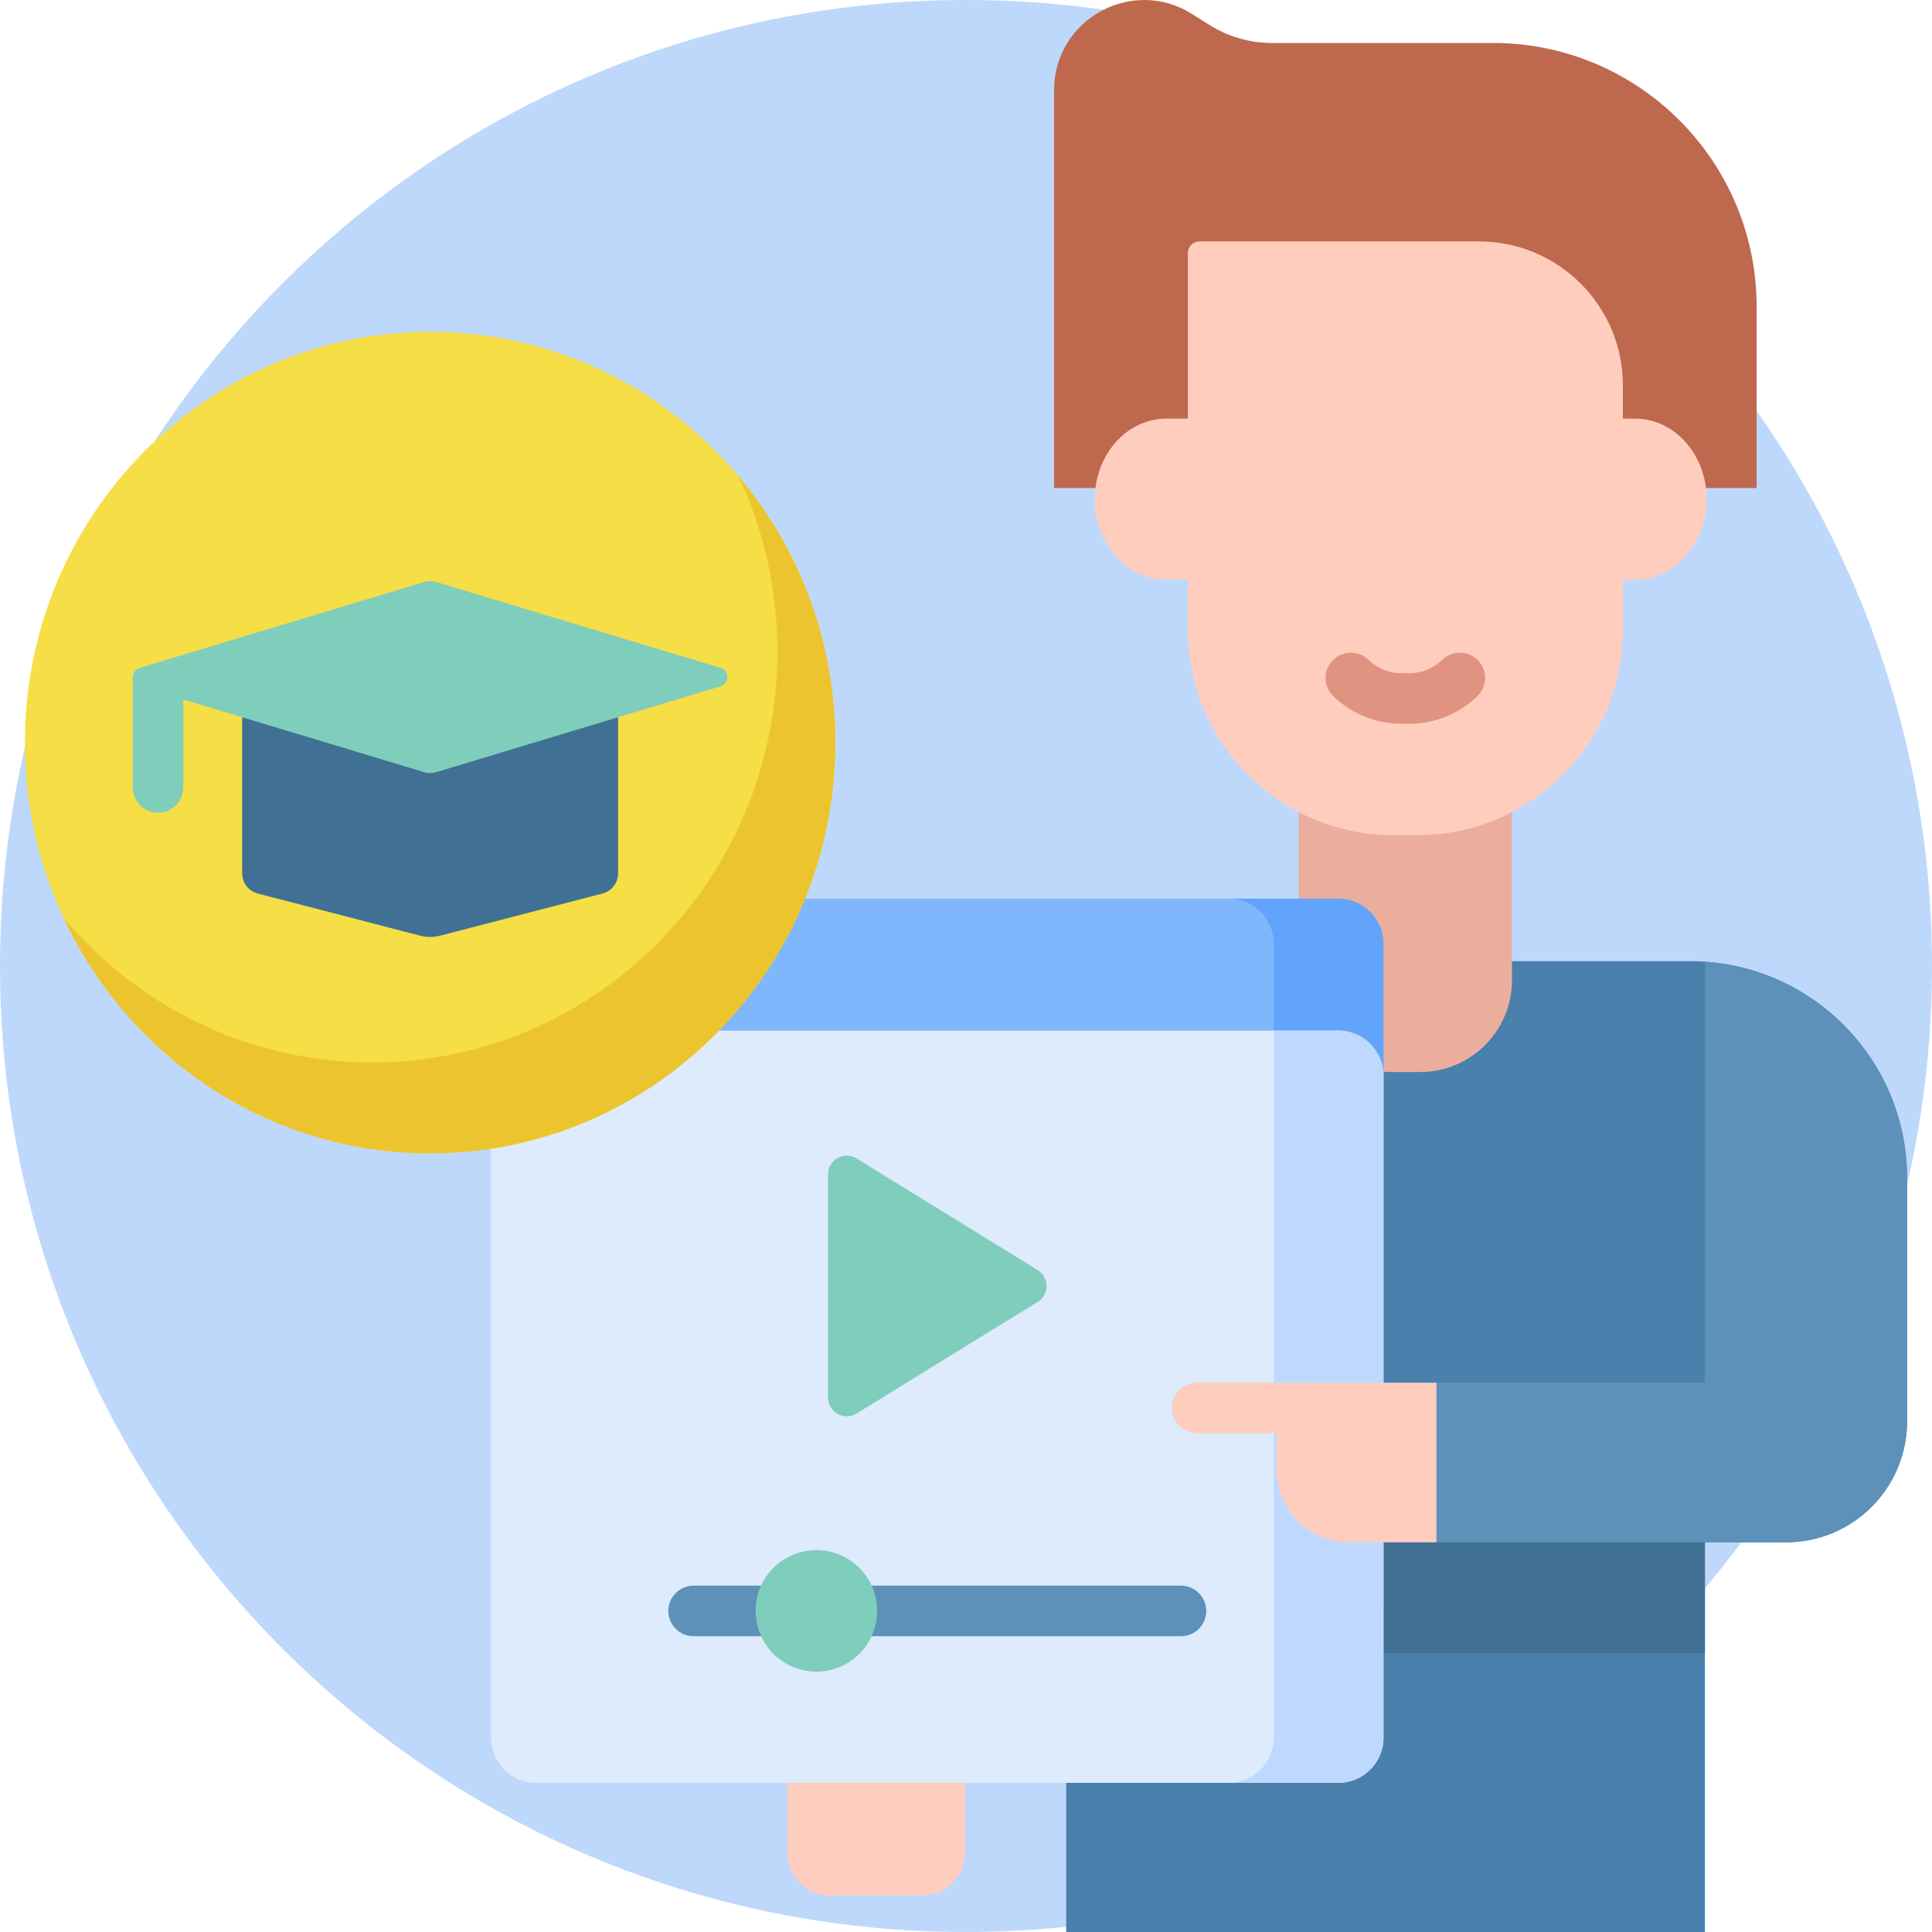 <svg width="180" height="180" viewBox="0 0 180 180" fill="none" xmlns="http://www.w3.org/2000/svg">
<g id="video-tutorials" clip-path="url(#clip0_5026_128705)">
<path id="Vector" d="M180 90C180 139.706 139.706 180 90 180C85.32 180 80.725 179.644 76.24 178.956C72.165 178.333 68.184 177.432 64.307 176.283C31.387 166.492 6.356 138.376 1.044 103.76C0.367 99.338 0.011 94.808 0 90.198V90C0 40.294 40.294 0 90 0C103.804 0 116.886 3.108 128.576 8.663C130.754 9.698 132.888 10.819 134.967 12.023C141.597 15.855 147.696 20.506 153.118 25.84C160.593 33.197 166.786 41.844 171.337 51.428C176.892 63.118 180 76.198 180 90Z" fill="#BED8FB"/>
<g id="Group">
<path id="Vector_2" d="M157.45 89.551H109.815C104.027 89.551 99.335 94.243 99.335 100.031V180H158.844V143.694H166.401C172.63 143.694 177.679 138.644 177.679 132.415V109.78C177.679 98.608 168.622 89.551 157.45 89.551Z" fill="#4980AC"/>
<path id="Vector_3" d="M117.073 143.693H158.843V154.013H117.073V143.693Z" fill="#407194"/>
<path id="Vector_4" d="M158.844 89.603V128.82H133.835V143.693H166.402C167.18 143.693 167.94 143.614 168.674 143.464C171.109 142.966 173.409 141.644 175.104 139.589C175.679 138.893 176.172 138.126 176.567 137.304C177.28 135.825 177.679 134.167 177.679 132.415V109.78C177.679 99.077 169.366 90.32 158.844 89.603Z" fill="#5D91B9"/>
<path id="Vector_5" d="M98.206 8.4V45.468H163.662V28.582C163.662 15.007 152.656 4.001 139.081 4.001H118.499C116.438 4.001 114.419 3.419 112.675 2.32L111.063 1.304C105.478 -2.214 98.206 1.8 98.206 8.4Z" fill="#BE694E"/>
<path id="Vector_6" d="M121.002 60.717V91.319C121.002 96.046 124.834 99.878 129.561 99.878H132.306C137.034 99.878 140.866 96.046 140.866 91.319V60.717H121.002Z" fill="#EBAE9D"/>
<path id="Vector_7" d="M102 46.5C102 50.642 104.986 54 108.67 54H152.331C156.014 54 159 50.642 159 46.5C159 42.358 156.014 39 152.331 39H108.67C104.986 39 102 42.358 102 46.5Z" fill="#FFCDBE"/>
<path id="Vector_8" d="M110.669 23.581V58.656C110.669 69.234 119.243 77.808 129.821 77.808H132.048C142.626 77.808 151.2 69.234 151.2 58.656V35.909C151.2 28.5 145.194 22.494 137.785 22.494H111.755C111.155 22.494 110.669 22.98 110.669 23.581Z" fill="#FFCDBE"/>
<path id="Vector_9" d="M131.33 67.427H130.538C128.176 67.427 125.931 66.513 124.217 64.854C123.283 63.95 123.258 62.46 124.163 61.526C125.067 60.591 126.557 60.567 127.491 61.471C128.323 62.276 129.405 62.719 130.538 62.719H131.33C132.463 62.719 133.545 62.276 134.376 61.471C135.311 60.567 136.801 60.591 137.705 61.525C138.609 62.459 138.585 63.95 137.651 64.854C135.936 66.513 133.692 67.427 131.33 67.427Z" fill="#E09380"/>
<path id="Vector_10" d="M124.687 107.405H49.961C47.636 107.405 45.752 105.521 45.752 103.196V87.936C45.752 85.611 47.637 83.727 49.961 83.727H124.687C127.012 83.727 128.896 85.611 128.896 87.936V103.196C128.896 105.521 127.012 107.405 124.687 107.405Z" fill="#80B6FC"/>
<path id="Vector_11" d="M124.686 83.727H114.466C116.791 83.727 118.675 85.611 118.675 87.936V149.602C118.675 151.927 116.791 153.812 114.466 153.812H124.686C127.011 153.812 128.896 151.927 128.896 149.602V87.936C128.896 85.611 127.011 83.727 124.686 83.727Z" fill="#62A4FB"/>
<path id="Vector_12" d="M124.686 166.104H49.961C47.636 166.104 45.752 164.22 45.752 161.895V100.229C45.752 97.904 47.637 96.019 49.961 96.019H124.687C127.012 96.019 128.897 97.904 128.897 100.228V161.895C128.897 164.22 127.011 166.104 124.686 166.104Z" fill="#DDEBFD"/>
<path id="Vector_13" d="M128.897 100.228V161.895C128.897 164.221 127.012 166.105 124.686 166.105H114.465C116.79 166.105 118.674 164.22 118.674 161.895V96.019H124.686C127.012 96.019 128.897 97.903 128.897 100.228Z" fill="#BED9FD"/>
<path id="Vector_14" d="M77.144 109.418V130.207C77.144 131.573 78.641 132.409 79.804 131.693L96.674 121.298C97.78 120.616 97.78 119.008 96.674 118.327L79.804 107.932C78.642 107.216 77.144 108.052 77.144 109.418Z" fill="#7FCDBB"/>
<path id="Vector_15" d="M110.03 152.441H64.619C63.319 152.441 62.265 151.387 62.265 150.086C62.265 148.786 63.319 147.732 64.619 147.732H110.03C111.33 147.732 112.384 148.786 112.384 150.086C112.384 151.387 111.33 152.441 110.03 152.441Z" fill="#5D91B9"/>
<path id="Vector_16" d="M78.23 155.311C81.118 154.114 82.489 150.802 81.291 147.914C80.094 145.026 76.782 143.655 73.894 144.852C71.006 146.049 69.635 149.361 70.832 152.249C72.029 155.137 75.341 156.508 78.23 155.311Z" fill="#7FCDBB"/>
<g id="Group_2">
<path id="Vector_17" d="M133.834 143.694H125.675C121.967 143.694 118.961 140.688 118.961 136.979V128.82H133.834V143.694Z" fill="#FFCDBE"/>
<path id="Vector_18" d="M122.582 133.528H111.524C110.224 133.528 109.17 132.474 109.17 131.174C109.17 129.874 110.224 128.82 111.524 128.82H122.582C123.883 128.82 124.936 129.874 124.936 131.174C124.936 132.474 123.883 133.528 122.582 133.528Z" fill="#FFCDBE"/>
<path id="Vector_19" d="M85.952 176.59H77.304C75.126 176.59 73.361 174.825 73.361 172.648V166.105H89.895V172.648C89.895 174.825 88.13 176.59 85.952 176.59Z" fill="#FFCDBE"/>
</g>
<path id="Vector_20" d="M40.075 107.452C60.925 107.452 77.828 90.319 77.828 69.184C77.828 48.049 60.925 30.916 40.075 30.916C19.225 30.916 2.322 48.049 2.322 69.184C2.322 90.319 19.225 107.452 40.075 107.452Z" fill="#F5DE46"/>
<path id="Vector_21" d="M68.828 44.389C71.136 49.342 72.43 54.876 72.43 60.717C72.43 81.852 55.527 98.985 34.677 98.985C23.159 98.985 12.849 93.755 5.923 85.513C11.968 98.48 24.987 107.453 40.074 107.453C60.925 107.453 77.827 90.32 77.827 69.185C77.828 59.724 74.439 51.068 68.828 44.389Z" fill="#ECC52E"/>
<path id="Vector_22" d="M22.56 63.084V81.354C22.56 82.246 23.156 83.024 24.008 83.245L39.119 87.169C39.746 87.332 40.404 87.332 41.031 87.169L56.141 83.245C56.993 83.024 57.589 82.246 57.589 81.354V63.084H22.56Z" fill="#407194"/>
<path id="Vector_23" d="M67.139 62.23L40.625 54.222C40.266 54.114 39.883 54.114 39.525 54.222L13.01 62.23C12.757 62.306 12.581 62.471 12.481 62.669C12.478 62.673 12.468 62.695 12.465 62.702C12.405 62.816 12.371 62.976 12.371 63.203V73.365C12.371 74.665 13.425 75.719 14.725 75.719C16.025 75.719 17.079 74.665 17.079 73.365V65.167L39.525 71.945C39.883 72.054 40.266 72.054 40.625 71.945L67.139 63.938C67.977 63.685 67.977 62.483 67.139 62.23Z" fill="#7FCDBB"/>
</g>
</g>
<defs>
<clipPath id="clip0_5026_128705">
<rect width="180" height="180" fill="white"/>
</clipPath>
</defs>
</svg>
